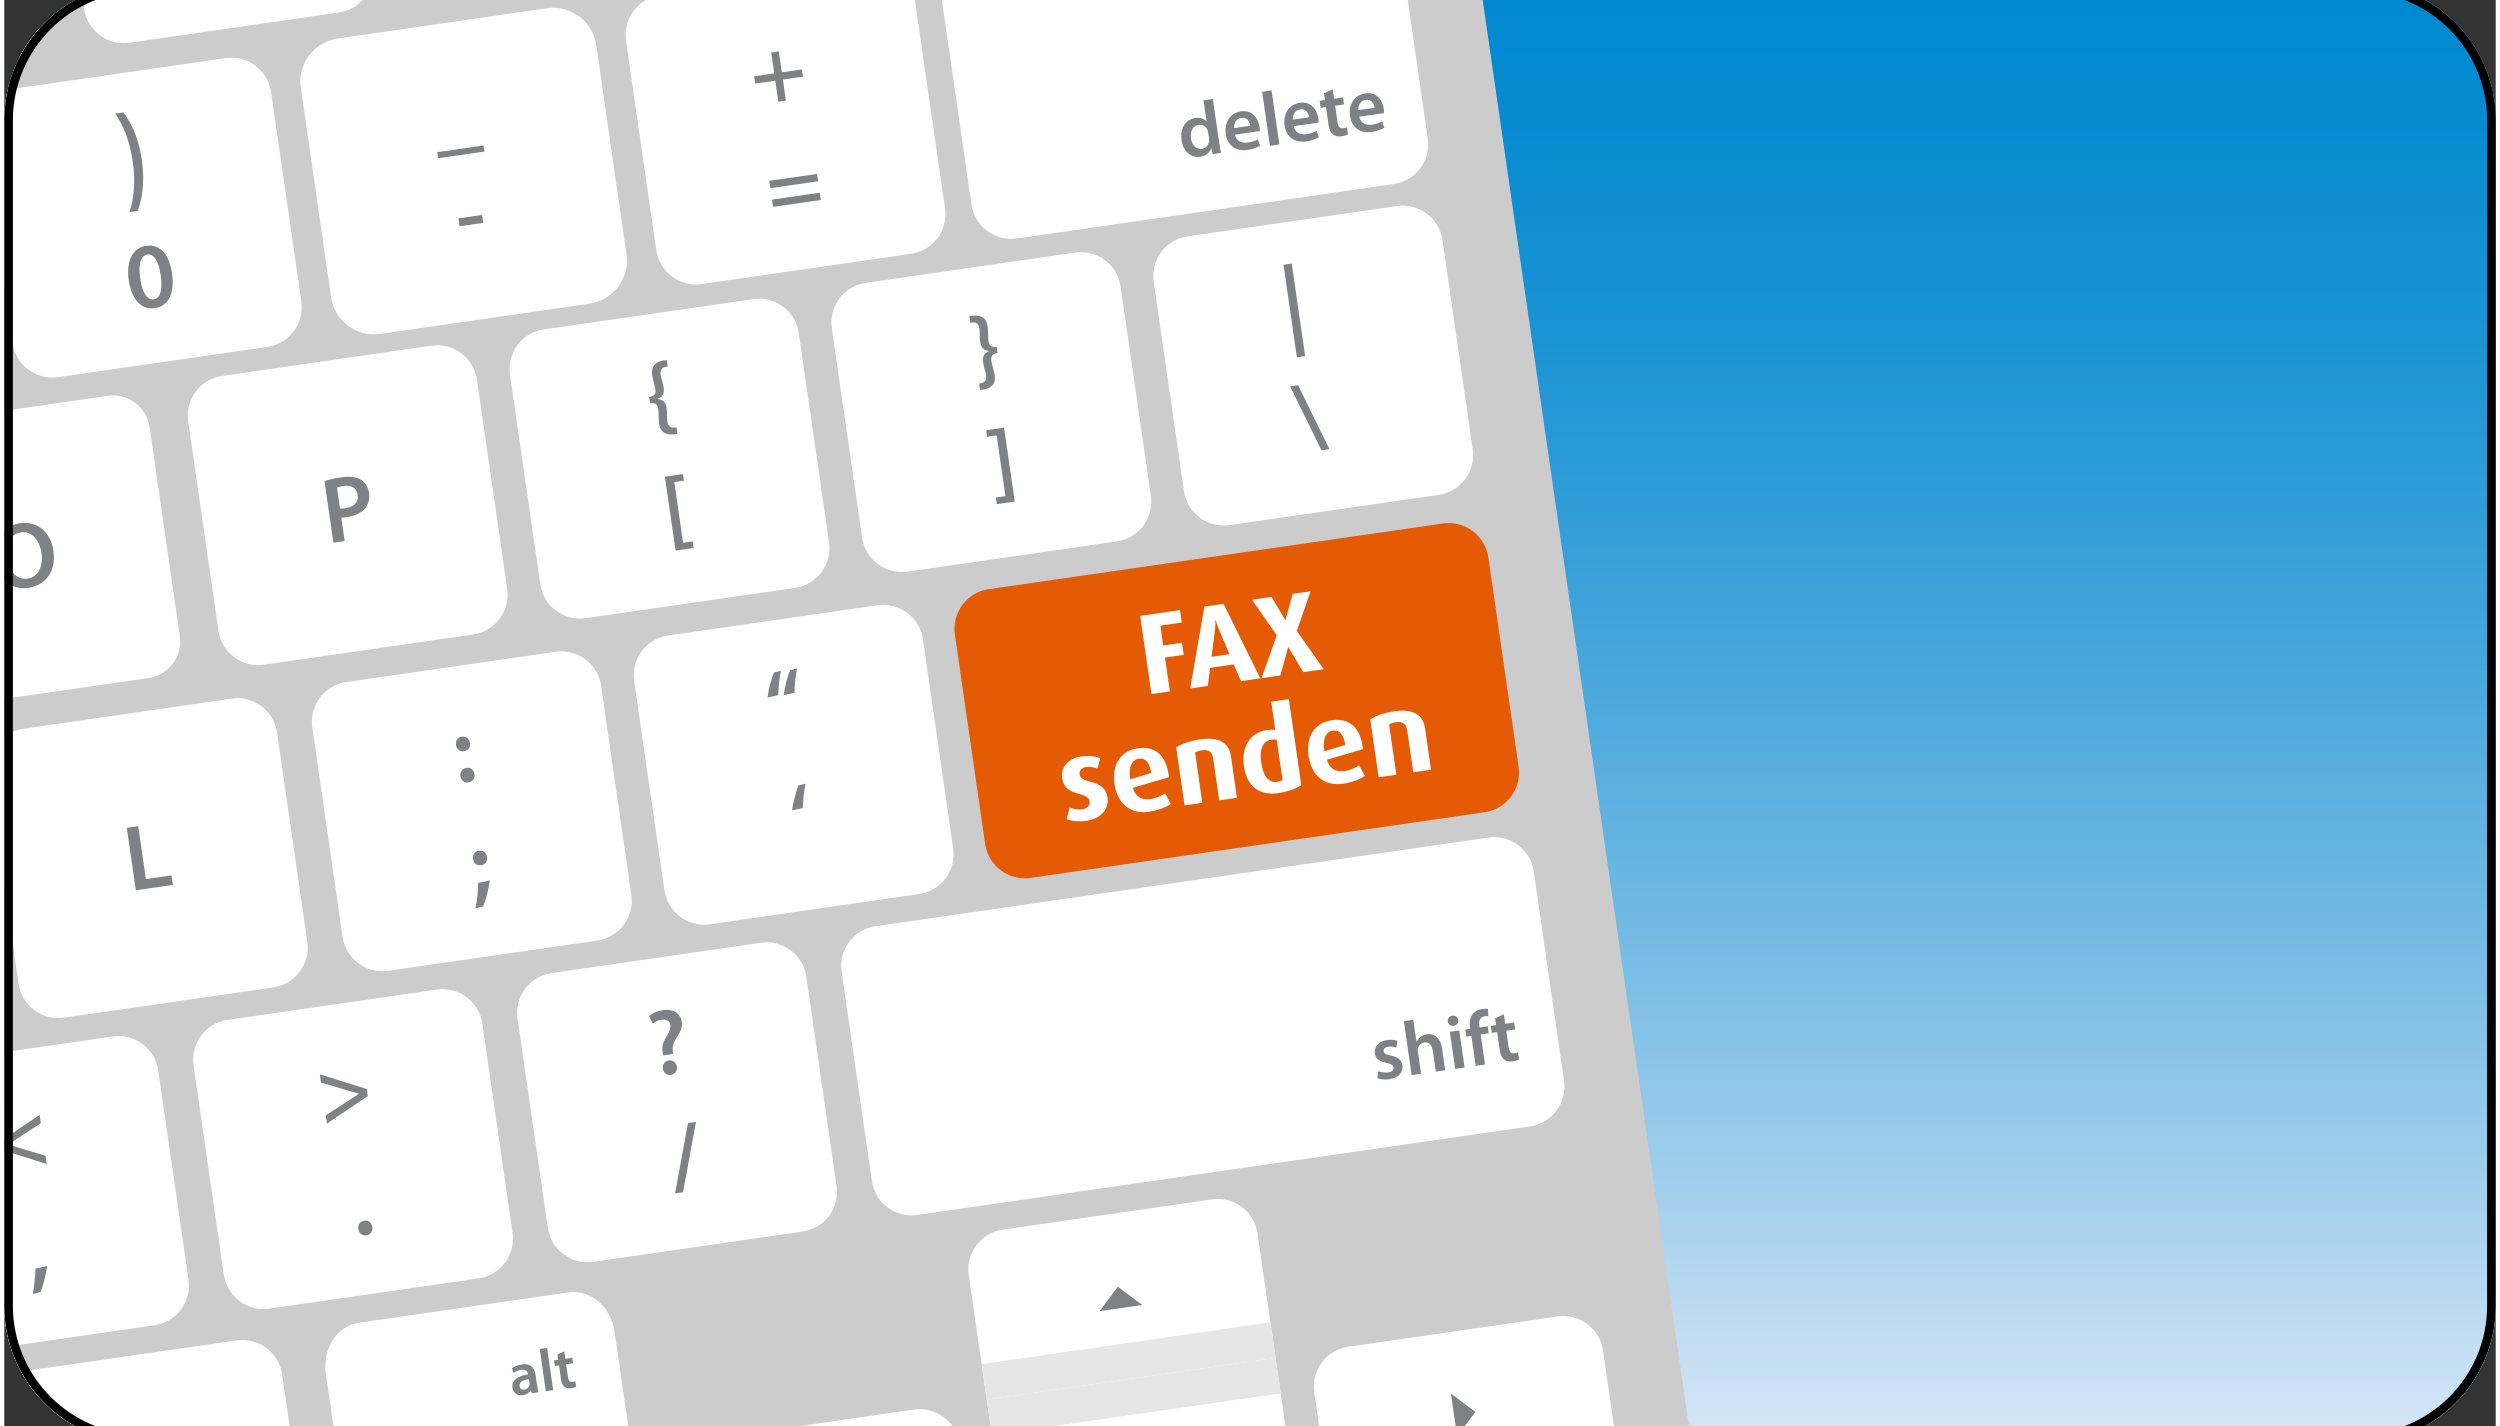 <?xml version="1.0"?>
<svg xmlns="http://www.w3.org/2000/svg" xmlns:xlink="http://www.w3.org/1999/xlink" viewBox="0 2 290 166" width="291" height="166">
  <rect x="0" y="2" width="290" height="166" fill="#333333" stroke="none"/>
  <svg xmlns:xlink="http://www.w3.org/1999/xlink" version="1.1" x="0px" y="0px" width="290px" height="170px" viewBox="0 0 290 170" enable-background="new 0 0 290 170" xml:space="preserve">
<g id="Layer_1">
	<g>
		<g>
			<defs>
				<path id="SVGID_8983_" d="M290,154c0,8.836-7.162,16-16,16H16c-8.836,0-16-7.164-16-16V16C0,7.163,7.164,0,16,0h258      c8.838,0,16,7.163,16,16V154z"/>
			</defs>
			<use xlink:href="#SVGID_8983_" overflow="visible" fill="#FFFFFF"/>
			<clipPath id="SVGID_1_">
				<use xlink:href="#SVGID_8983_" overflow="visible"/>
			</clipPath>
			<linearGradient id="SVGID_4_" gradientUnits="userSpaceOnUse" x1="145" y1="170" x2="145" y2="0">
				<stop offset="0" style="stop-color:#D7E6F7"/>
				<stop offset="0.176" style="stop-color:#A2CFED"/>
				<stop offset="0.387" style="stop-color:#69B6E2"/>
				<stop offset="0.583" style="stop-color:#3CA2DA"/>
				<stop offset="0.757" style="stop-color:#1B94D4"/>
				<stop offset="0.902" style="stop-color:#078BD0"/>
				<stop offset="1" style="stop-color:#0088CF"/>
			</linearGradient>
			<path clip-path="url(#SVGID_1_)" fill="url(#SVGID_4_)" d="M290,154c0,8.836-7.162,16-16,16H16c-8.836,0-16-7.164-16-16V16     C0,7.163,7.164,0,16,0h258c8.838,0,16,7.163,16,16V154z"/>
			<g clip-path="url(#SVGID_1_)">
				<path fill="#CCCCCC" d="M166.205-38.675c-0.398-2.764-2.962-4.68-5.726-4.281l-549.067,79.392      c-2.766,0.399-4.682,2.962-4.282,5.726l30.833,213.244c0.4,2.766,2.964,4.682,5.73,4.282l549.064-79.392      c2.766-0.399,4.682-2.964,4.283-5.728L166.205-38.675z"/>
				<g>
					<path fill="#FFFFFF" d="M34.576,37.091c0.369,2.549-1.4,4.916-3.949,5.285L6.253,45.9c-2.55,0.37-4.922-1.4-5.288-3.95       l-3.525-24.376c-0.368-2.551,1.403-4.918,3.953-5.288l24.373-3.525c2.553-0.368,4.918,1.402,5.287,3.952L34.576,37.091z"/>
				</g>
				<g>
					<path fill="#FFFFFF" d="M109.5,26.257c0.367,2.549-1.398,4.916-3.948,5.285l-24.38,3.525c-2.55,0.368-4.914-1.401-5.283-3.95       L72.363,6.74c-0.37-2.55,1.398-4.917,3.951-5.286l24.378-3.525c2.546-0.369,4.913,1.402,5.283,3.952L109.5,26.257z"/>
				</g>
				<path fill="#FFFFFF" d="M72.038,31.674c0.372,2.55-1.398,4.917-3.95,5.285l-24.376,3.526c-2.552,0.368-4.916-1.4-5.286-3.951      l-3.524-24.376c-0.37-2.551,1.399-4.919,3.95-5.287l24.378-3.525c2.549-0.369,4.914,1.401,5.284,3.952L72.038,31.674z"/>
				<path fill="#FFFFFF" d="M68.144,37.344l-24.376,3.524c-2.759,0.398-5.328-1.521-5.728-4.279l-3.525-24.377      c-0.397-2.758,1.521-5.329,4.281-5.727l24.377-3.525c2.759-0.399,5.325,1.522,5.726,4.28l3.524,24.377      C72.824,34.376,70.902,36.945,68.144,37.344z"/>
				<path fill="#FFFFFF" d="M-12.312,51.598c-2.336,0.337-3.958,2.513-3.62,4.846l3.523,24.375c0.338,2.334,2.512,3.958,4.846,3.621      l24.377-3.524c2.333-0.338,3.959-2.511,3.621-4.845L16.91,51.694c-0.338-2.333-2.511-3.959-4.847-3.622L-12.312,51.598z"/>
				<g>
					<path fill="#FFFFFF" d="M96.001,65.143c0.369,2.552-1.4,4.919-3.951,5.288l-24.378,3.524c-2.551,0.369-4.916-1.4-5.285-3.952       l-3.523-24.375c-0.367-2.551,1.398-4.918,3.95-5.287l24.377-3.524c2.55-0.369,4.918,1.4,5.286,3.951L96.001,65.143z"/>
				</g>
				<g>
					<path fill="#FFFFFF" d="M58.538,70.561c0.368,2.55-1.399,4.918-3.945,5.287l-24.38,3.524c-2.551,0.369-4.917-1.4-5.286-3.951       l-3.524-24.376c-0.37-2.551,1.402-4.919,3.951-5.287l24.375-3.525c2.551-0.368,4.916,1.401,5.285,3.951L58.538,70.561z"/>
				</g>
				<g>
					<path fill="#FFFFFF" d="M170.926,54.311c0.367,2.552-1.401,4.918-3.952,5.288l-24.375,3.524       c-2.552,0.369-4.919-1.4-5.285-3.952l-3.527-24.375c-0.367-2.551,1.399-4.918,3.952-5.287l24.375-3.524       c2.55-0.369,4.918,1.4,5.287,3.952L170.926,54.311z"/>
				</g>
				<g>
					<path fill="#FFFFFF" d="M133.461,59.727c0.371,2.552-1.398,4.919-3.95,5.287l-24.373,3.524c-2.552,0.37-4.92-1.399-5.289-3.952       l-3.524-24.375c-0.367-2.552,1.4-4.917,3.951-5.288L124.65,31.4c2.551-0.369,4.918,1.4,5.287,3.952L133.461,59.727z"/>
				</g>
				<g>
					<path fill="#FFFFFF" d="M35.271,111.646c0.369,2.549-1.4,4.917-3.949,5.286l-24.375,3.524c-2.551,0.369-4.919-1.4-5.288-3.95       l-3.524-24.375c-0.367-2.551,1.402-4.917,3.951-5.286l24.375-3.525c2.553-0.368,4.916,1.4,5.287,3.952L35.271,111.646z"/>
				</g>
				<g>
					<path fill="#FFFFFF" d="M110.452,100.774c0.369,2.55-1.4,4.918-3.949,5.286l-24.378,3.525c-2.551,0.37-4.916-1.4-5.285-3.951       l-3.525-24.375c-0.369-2.551,1.4-4.917,3.951-5.286l24.379-3.526c2.547-0.368,4.915,1.4,5.283,3.951L110.452,100.774z"/>
				</g>
				<g>
					<path fill="#FFFFFF" d="M72.99,106.191c0.368,2.55-1.398,4.917-3.952,5.288l-24.374,3.522c-2.551,0.37-4.918-1.4-5.287-3.949       l-3.524-24.376c-0.369-2.551,1.4-4.917,3.951-5.287l24.376-3.524c2.551-0.369,4.917,1.4,5.287,3.951L72.99,106.191z"/>
				</g>
				<g>
					<path fill="#FFFFFF" d="M59.164,145.517c0.367,2.551-1.402,4.919-3.953,5.288l-24.378,3.523c-2.548,0.37-4.914-1.4-5.282-3.95       l-3.523-24.374c-0.369-2.552,1.397-4.92,3.948-5.289l24.376-3.524c2.548-0.369,4.918,1.401,5.288,3.954L59.164,145.517z"/>
				</g>
				<g>
					<path fill="#FFFFFF" d="M96.877,140.064c0.37,2.55-1.396,4.917-3.946,5.286l-24.38,3.525c-2.546,0.368-4.919-1.401-5.287-3.95       l-3.521-24.374c-0.371-2.553,1.402-4.921,3.951-5.29l24.376-3.525c2.551-0.369,4.915,1.402,5.285,3.954L96.877,140.064z"/>
				</g>
				<g>
					<path fill="#FFFFFF" d="M75.033,184.637c0.416,2.893-1.311,5.536-3.858,5.904l-24.38,3.524       c-2.549,0.368-4.955-1.676-5.373-4.568l-3.995-27.632c-0.418-2.893,1.31-5.535,3.86-5.903l24.375-3.525       c2.551-0.369,4.959,1.675,5.376,4.567L75.033,184.637z"/>
				</g>
				<g>
					<path fill="#FFFFFF" d="M21.445,150.972c0.367,2.55-1.4,4.917-3.954,5.286l-24.376,3.525c-2.549,0.368-4.916-1.401-5.283-3.953       l-3.522-24.373c-0.372-2.552,1.397-4.919,3.945-5.288l24.376-3.525c2.555-0.369,4.92,1.402,5.287,3.954L21.445,150.972z"/>
				</g>
				<g>
					<path fill="#FFFFFF" d="M4.729,3.684C5.099,6.235,3.332,8.601,0.78,8.969l-24.375,3.524c-2.55,0.369-4.917-1.398-5.285-3.949       l-1.503-10.393c-0.369-2.55,1.398-4.915,3.949-5.284l24.377-3.524c2.552-0.368,4.916,1.398,5.284,3.949L4.729,3.684z"/>
				</g>
				<g>
					<path fill="#FFFFFF" d="M42.9-1.835c0.368,2.552-1.401,4.917-3.952,5.286L14.573,6.975c-2.552,0.37-4.917-1.399-5.289-3.95       L7.783-7.367c-0.367-2.551,1.399-4.915,3.951-5.284l24.375-3.524c2.554-0.369,4.919,1.398,5.288,3.948L42.9-1.835z"/>
				</g>
				<g>
					<path fill="#FFFFFF" d="M82.284-7.529c0.369,2.551-1.401,4.917-3.949,5.285L53.959,1.281c-2.552,0.368-4.917-1.4-5.285-3.951       L47.17-13.061c-0.369-2.551,1.4-4.915,3.951-5.285l24.375-3.524c2.548-0.369,4.916,1.398,5.285,3.948L82.284-7.529z"/>
				</g>
				<g>
					<path fill="#FFFFFF" d="M36.511,190.838c0.366,2.55-1.404,4.918-3.955,5.286l-33.612,4.861       c-2.549,0.368-4.916-1.402-5.285-3.951l-4.174-28.866c-0.37-2.551,1.398-4.918,3.948-5.287l33.616-4.86       c2.55-0.368,4.918,1.4,5.287,3.952L36.511,190.838z"/>
				</g>
				<g>
					<path fill="#FFFFFF" d="M165.693,18.133c0.37,2.55-1.4,4.916-3.951,5.286l-43.875,6.343c-2.554,0.37-4.921-1.4-5.291-3.95       l-3.524-24.377c-0.367-2.55,1.4-4.917,3.954-5.287l43.876-6.344c2.549-0.369,4.917,1.401,5.287,3.952L165.693,18.133z"/>
				</g>
				<g>
					<path fill="#E55A05" d="M176.268,91.257c0.37,2.551-1.402,4.919-3.954,5.287l-52.853,7.643c-2.553,0.368-4.922-1.4-5.291-3.951       l-3.523-24.375c-0.369-2.551,1.402-4.918,3.953-5.286l52.855-7.643c2.55-0.369,4.921,1.399,5.289,3.95L176.268,91.257z"/>
				</g>
				<g>
					<path fill="#FFFFFF" d="M181.553,127.821c0.368,2.55-1.399,4.918-3.95,5.287L106.27,143.42c-2.551,0.37-4.916-1.4-5.283-3.95       l-3.524-24.374c-0.37-2.551,1.396-4.919,3.95-5.288l71.33-10.314c2.55-0.369,4.918,1.402,5.286,3.953L181.553,127.821z"/>
				</g>
				<g>
					<path fill="#FFFFFF" d="M112.585,179.837c0.368,2.55-1.401,4.92-3.952,5.287l-24.376,3.524c-2.552,0.37-4.916-1.4-5.284-3.95       l-1.421-9.813c-0.37-2.554,1.399-4.92,3.95-5.288l24.377-3.524c2.55-0.369,4.917,1.399,5.287,3.952L112.585,179.837z"/>
				</g>
				<g>
					<path fill="#FFFFFF" d="M187.507,169.005c0.369,2.549-1.4,4.917-3.949,5.286l-24.376,3.524       c-2.553,0.369-4.917-1.401-5.286-3.951l-1.42-9.813c-0.369-2.554,1.399-4.92,3.951-5.289l24.374-3.524       c2.552-0.37,4.918,1.4,5.289,3.952L187.507,169.005z"/>
				</g>
				<g>
					<path fill="#FFFFFF" d="M150.047,174.422c0.368,2.549-1.4,4.917-3.953,5.286l-24.372,3.525c-2.554,0.37-4.921-1.402-5.29-3.951       l-4.172-28.865c-0.369-2.551,1.398-4.919,3.951-5.288l24.375-3.523c2.549-0.37,4.916,1.4,5.288,3.951L150.047,174.422z"/>
				</g>
				<path fill="#808184" d="M19.523,33.832c0.324,2.253-0.354,3.794-2.022,4.035c-1.62,0.233-2.691-1.109-3.014-3.24      c-0.313-2.176,0.402-3.777,2.043-4.015C18.219,30.368,19.224,31.764,19.523,33.832z M15.824,34.433      c0.238,1.704,0.838,2.52,1.572,2.412c0.775-0.112,1.046-1.119,0.806-2.797c-0.236-1.629-0.762-2.532-1.559-2.417      C15.93,31.734,15.563,32.678,15.824,34.433z"/>
				<path fill="#808184" d="M14.261,98.362l1.328-0.192l0.89,6.154l2.984-0.431l0.158,1.111l-4.309,0.623L14.261,98.362z"/>
				<path fill="#808184" d="M53.502,89.445c-0.475,0.068-0.861-0.24-0.932-0.725c-0.072-0.497,0.221-0.901,0.694-0.968      c0.485-0.071,0.861,0.235,0.943,0.731c0.071,0.485-0.2,0.889-0.699,0.96L53.502,89.445z M54.027,93.074      c-0.478,0.068-0.861-0.249-0.934-0.723c-0.069-0.495,0.223-0.9,0.693-0.969c0.489-0.07,0.862,0.228,0.944,0.732      c0.069,0.476-0.2,0.887-0.698,0.958L54.027,93.074z"/>
				<path fill="#808184" d="M54.846,107.721c0.182-0.861,0.31-2.038,0.307-2.949l1.375-0.307c-0.163,1.055-0.471,2.288-0.79,3.039      L54.846,107.721z M55.482,102.709c-0.475,0.069-0.857-0.237-0.918-0.724c-0.07-0.498,0.211-0.9,0.687-0.968      c0.486-0.07,0.859,0.237,0.942,0.733c0.069,0.485-0.203,0.885-0.696,0.957L55.482,102.709z"/>
				<path fill="#808184" d="M-0.633,134.985l4.748-3.218l0.141,0.97l-3.777,2.471l0.005,0.021l4.321,1.311l0.139,0.958l-5.466-1.739      L-0.633,134.985z"/>
				<path fill="#808184" d="M3.315,152.62c0.171-0.861,0.298-2.034,0.307-2.949l1.376-0.31c-0.156,1.058-0.469,2.293-0.793,3.041      L3.315,152.62z"/>
				<path fill="#808184" d="M42.308,129.588l-4.752,3.194l-0.14-0.958l3.843-2.492l-0.001-0.021l-4.394-1.303l-0.139-0.958      l5.465,1.717L42.308,129.588z"/>
				<path fill="#808184" d="M42.133,145.796c-0.476,0.068-0.859-0.25-0.931-0.734c-0.071-0.495,0.221-0.903,0.695-0.972      c0.485-0.07,0.868,0.229,0.941,0.734c0.07,0.484-0.198,0.897-0.696,0.969L42.133,145.796z"/>
				<path fill="#808184" d="M76.707,124.845l-0.061-0.269c-0.136-0.562-0.027-1.182,0.395-1.858c0.334-0.554,0.548-0.97,0.488-1.391      c-0.064-0.453-0.387-0.713-0.994-0.637c-0.378,0.054-0.79,0.235-1.032,0.476l-0.459-0.898c0.352-0.308,0.949-0.589,1.626-0.687      c1.34-0.194,2.064,0.494,2.189,1.355c0.111,0.775-0.284,1.38-0.67,1.977c-0.352,0.558-0.459,1.024-0.361,1.54l0.043,0.224      L76.707,124.845z M77.586,127.115c-0.475,0.068-0.861-0.247-0.928-0.722c-0.074-0.497,0.221-0.892,0.693-0.96      c0.486-0.07,0.859,0.229,0.939,0.723c0.069,0.476-0.197,0.886-0.696,0.958L77.586,127.115z"/>
				<path fill="#808184" d="M78.078,140.917l1.503-8.191l0.927-0.135l-1.503,8.191L78.078,140.917z"/>
				<path fill="#808184" d="M90.152,7.984l0.352,2.434l2.34-0.339l0.122,0.844l-2.34,0.337l0.353,2.455l-0.88,0.128l-0.354-2.455      l-2.34,0.339l-0.125-0.845l2.342-0.338L89.27,8.111L90.152,7.984z"/>
				<path fill="#808184" d="M89.164,23.901l-0.121-0.851l5.559-0.803l0.125,0.851L89.164,23.901z M89.479,26.081l-0.121-0.844      l5.561-0.803l0.122,0.844L89.479,26.081z"/>
				<path fill="#808184" d="M55.789,18.933l0.104,0.705l-5.391,0.78L50.4,19.712L55.789,18.933z"/>
				<path fill="#808184" d="M14.567,26.693c0.487-1.442,0.742-3.4,0.378-5.916c-0.365-2.518-1.159-4.293-2.035-5.553l0.958-0.138      c0.79,1.04,1.748,2.779,2.147,5.55c0.386,2.76-0.027,4.683-0.49,5.919L14.567,26.693z"/>
				<path fill="#808184" d="M55.611,27.021l0.132,0.916l-2.749,0.396l-0.131-0.915L55.611,27.021z"/>
				<path fill="#808184" d="M75.06,48.223c0.755-0.117,0.78-0.541,0.728-0.885c-0.037-0.282-0.114-0.566-0.19-0.864      c-0.084-0.285-0.157-0.582-0.196-0.863c-0.147-1.002,0.437-1.526,1.396-1.664l0.313-0.045l0.112,0.764l-0.194,0.028      c-0.562,0.093-0.707,0.435-0.634,0.951c0.031,0.216,0.096,0.449,0.175,0.68c0.054,0.233,0.136,0.473,0.176,0.765      c0.118,0.753-0.156,1.125-0.688,1.333l0.003,0.02c0.568,0.049,0.94,0.338,1.04,1.093c0.043,0.291,0.035,0.557,0.049,0.797      c-0.01,0.243-0.01,0.473,0.022,0.689c0.077,0.537,0.339,0.81,0.879,0.742l0.193-0.028l0.11,0.766l-0.314,0.045      c-0.938,0.135-1.661-0.157-1.818-1.243c-0.039-0.27-0.051-0.577-0.052-0.874c-0.011-0.298-0.019-0.581-0.057-0.859      c-0.046-0.312-0.195-0.743-0.95-0.644L75.06,48.223z"/>
				<path fill="#808184" d="M78.137,66.087l-1.243-8.601l2.1-0.306l0.114,0.766l-1.121,0.162l1.022,7.071l1.119-0.163l0.11,0.766      L78.137,66.087z"/>
				<path fill="#808184" d="M115.614,43.077c-0.741,0.116-0.772,0.572-0.728,0.885c0.041,0.28,0.123,0.553,0.196,0.84      s0.161,0.583,0.2,0.853c0.157,1.086-0.455,1.571-1.393,1.707l-0.314,0.046l-0.108-0.765l0.194-0.028      c0.535-0.087,0.699-0.421,0.62-0.959c-0.03-0.216-0.097-0.437-0.16-0.669c-0.066-0.233-0.14-0.487-0.181-0.778      c-0.121-0.752,0.158-1.133,0.676-1.34l-0.005-0.02c-0.556-0.054-0.929-0.33-1.025-1.087c-0.043-0.291-0.044-0.543-0.046-0.783      c-0.004-0.242-0.004-0.484-0.035-0.7c-0.074-0.517-0.312-0.801-0.869-0.733l-0.191,0.028l-0.112-0.764l0.313-0.045      c0.961-0.139,1.669,0.198,1.812,1.2c0.042,0.282,0.042,0.588,0.053,0.885c0.012,0.307,0.011,0.602,0.053,0.883      c0.05,0.345,0.205,0.743,0.949,0.644L115.614,43.077z"/>
				<path fill="#808184" d="M116.375,51.777l1.244,8.601l-2.09,0.302l-0.109-0.766l1.111-0.161l-1.021-7.07l-1.11,0.161      l-0.112-0.765L116.375,51.777z"/>
				<path fill="#808184" d="M149.857,32.676l1.562,10.779l-0.961,0.139L148.9,32.817L149.857,32.676z"/>
				<path fill="#808184" d="M153.323,54.421l-3.651-7.447l0.924-0.134l3.652,7.447L153.323,54.421z"/>
				<path fill="#808184" d="M88.834,83.202c0.148-1.022,0.452-2.199,0.766-2.927l0.797-0.192c-0.166,0.826-0.293,1.944-0.309,2.827      L88.834,83.202z M90.711,82.93c0.146-1.021,0.45-2.199,0.764-2.926l0.808-0.194c-0.18,0.829-0.3,1.946-0.304,2.827L90.711,82.93      z"/>
				<path fill="#808184" d="M91.686,96.343c0.16-1.024,0.463-2.2,0.766-2.928l0.811-0.193c-0.172,0.827-0.295,1.943-0.311,2.826      L91.686,96.343z"/>
				<path fill="#808184" d="M5.718,66.096c0.352,2.436-0.923,4.04-2.931,4.33c-2.047,0.295-3.565-1.081-3.875-3.215      c-0.322-2.229,0.851-4.006,2.901-4.302C3.936,62.602,5.416,64.025,5.718,66.096z M0.312,66.987      c0.213,1.476,1.127,2.553,2.399,2.37c1.283-0.186,1.835-1.486,1.615-3.006c-0.201-1.367-1.068-2.573-2.393-2.38      C0.615,64.161,0.094,65.488,0.312,66.987z"/>
				<path fill="#808184" d="M37.27,58.002c0.464-0.155,1.109-0.315,2.006-0.445c0.972-0.141,1.711-0.039,2.23,0.284      c0.485,0.292,0.844,0.824,0.943,1.502c0.099,0.689-0.034,1.292-0.388,1.738c-0.449,0.605-1.243,0.975-2.181,1.11      c-0.25,0.036-0.478,0.055-0.654,0.05l0.395,2.735l-1.315,0.19L37.27,58.002z M39.074,61.196c0.17,0.019,0.386-0.002,0.656-0.041      c0.99-0.144,1.522-0.716,1.398-1.566c-0.115-0.809-0.737-1.157-1.653-1.024c-0.366,0.054-0.619,0.123-0.755,0.176L39.074,61.196      z"/>
				<path fill="#808184" d="M159.927,126.685c0.269,0.114,0.761,0.207,1.147,0.151c0.48-0.07,0.668-0.295,0.625-0.578      c-0.043-0.294-0.238-0.417-0.799-0.526c-0.886-0.171-1.302-0.58-1.369-1.085c-0.11-0.761,0.434-1.446,1.433-1.59      c0.478-0.069,0.914-0.004,1.182,0.091l-0.103,0.801c-0.203-0.08-0.569-0.17-0.947-0.115c-0.389,0.056-0.577,0.271-0.539,0.538      c0.041,0.276,0.265,0.377,0.843,0.494c0.817,0.169,1.24,0.515,1.342,1.153c0.112,0.776-0.415,1.441-1.557,1.606      c-0.521,0.075-1.011,0.009-1.358-0.121L159.927,126.685z"/>
				<path fill="#808184" d="M162.91,120.861l1.096-0.157l0.371,2.565l0.018-0.002c0.104-0.223,0.265-0.428,0.465-0.575      c0.195-0.155,0.444-0.264,0.717-0.303c0.736-0.105,1.578,0.272,1.776,1.65l0.366,2.541l-1.088,0.157l-0.352-2.417      c-0.088-0.627-0.389-1.063-0.988-0.976c-0.429,0.062-0.685,0.389-0.756,0.734c-0.019,0.09-0.012,0.208,0.007,0.333l0.371,2.573      l-1.097,0.159L162.91,120.861z"/>
				<path fill="#808184" d="M169.24,120.732c0.047,0.328-0.151,0.618-0.531,0.673c-0.366,0.052-0.641-0.17-0.688-0.498      c-0.048-0.335,0.163-0.63,0.521-0.682C168.916,120.172,169.183,120.397,169.24,120.732z M168.88,126.412l-0.622-4.309      l1.096-0.159l0.624,4.309L168.88,126.412z"/>
				<path fill="#808184" d="M171.27,126.066l-0.506-3.494l-0.585,0.084l-0.117-0.814l0.582-0.084l-0.027-0.187      c-0.077-0.559-0.008-1.136,0.312-1.543c0.275-0.349,0.691-0.526,1.065-0.58c0.29-0.042,0.527-0.031,0.714,0.005l0.044,0.851      c-0.123-0.026-0.277-0.041-0.474-0.013c-0.541,0.078-0.661,0.556-0.585,1.091l0.029,0.22l0.95-0.137l0.117,0.813l-0.938,0.135      l0.506,3.495L171.27,126.066z"/>
				<path fill="#808184" d="M174.551,120.063l0.158,1.107l1.034-0.149l0.118,0.813l-1.034,0.149l0.274,1.902      c0.078,0.522,0.256,0.776,0.671,0.716c0.21-0.03,0.3-0.062,0.42-0.115l0.136,0.829c-0.15,0.087-0.427,0.181-0.77,0.231      c-0.396,0.058-0.755-0.037-0.99-0.229c-0.266-0.212-0.429-0.587-0.51-1.153l-0.293-2.026l-0.619,0.089l-0.118-0.814l0.62-0.09      l-0.115-0.798L174.551,120.063z"/>
				<path fill="#808184" d="M140.675,13.518l0.736,5.073c0.063,0.442,0.148,0.918,0.209,1.207l-0.972,0.141l-0.145-0.674      l-0.017,0.002c-0.19,0.515-0.669,0.89-1.296,0.981c-1.027,0.148-1.971-0.609-2.162-1.938c-0.213-1.443,0.562-2.429,1.598-2.579      c0.597-0.086,1.055,0.1,1.299,0.39l0.014-0.001l-0.354-2.445L140.675,13.518z M140.133,17.446      c-0.013-0.088-0.037-0.192-0.066-0.279c-0.16-0.411-0.557-0.706-1.051-0.634c-0.699,0.101-1,0.776-0.883,1.583      c0.113,0.789,0.588,1.308,1.276,1.207c0.444-0.064,0.788-0.419,0.825-0.905c0.016-0.101,0.008-0.209-0.009-0.323L140.133,17.446      z"/>
				<path fill="#808184" d="M143.254,17.673c0.142,0.775,0.8,1.023,1.49,0.923c0.505-0.073,0.857-0.197,1.166-0.368l0.271,0.729      c-0.352,0.206-0.846,0.404-1.467,0.494c-1.395,0.202-2.346-0.546-2.536-1.865c-0.174-1.193,0.387-2.423,1.769-2.623      c1.409-0.204,2.025,0.881,2.164,1.829c0.028,0.202,0.035,0.365,0.032,0.465L143.254,17.673z M145.039,16.638      c-0.047-0.399-0.321-1.029-1.043-0.924c-0.674,0.097-0.868,0.748-0.85,1.197L145.039,16.638z"/>
				<path fill="#808184" d="M146.414,12.689l1.096-0.159l0.91,6.286l-1.1,0.158L146.414,12.689z"/>
				<path fill="#808184" d="M150.098,16.683c0.139,0.776,0.8,1.024,1.489,0.925c0.505-0.074,0.857-0.198,1.171-0.369l0.264,0.729      c-0.348,0.206-0.842,0.403-1.467,0.494c-1.395,0.201-2.346-0.547-2.537-1.866c-0.171-1.194,0.393-2.423,1.773-2.623      c1.406-0.203,2.025,0.882,2.162,1.829c0.029,0.203,0.037,0.365,0.029,0.465L150.098,16.683z M151.879,15.648      c-0.045-0.398-0.317-1.028-1.039-0.923c-0.676,0.096-0.868,0.748-0.852,1.197L151.879,15.648z"/>
				<path fill="#808184" d="M154.629,12.39l0.161,1.105l1.032-0.151l0.118,0.815l-1.034,0.15l0.277,1.902      c0.073,0.522,0.257,0.776,0.671,0.716c0.204-0.029,0.3-0.061,0.417-0.115l0.137,0.83c-0.15,0.085-0.423,0.179-0.769,0.229      c-0.403,0.058-0.758-0.036-0.991-0.227c-0.268-0.214-0.43-0.588-0.513-1.157l-0.292-2.025l-0.619,0.09l-0.116-0.814l0.616-0.089      l-0.114-0.795L154.629,12.39z"/>
				<path fill="#808184" d="M157.718,15.583c0.144,0.774,0.803,1.021,1.491,0.922c0.506-0.073,0.857-0.198,1.166-0.368l0.268,0.729      c-0.352,0.206-0.845,0.403-1.462,0.492c-1.399,0.203-2.349-0.545-2.539-1.864c-0.173-1.193,0.392-2.423,1.773-2.623      c1.408-0.203,2.021,0.882,2.159,1.829c0.027,0.204,0.036,0.365,0.032,0.465L157.718,15.583z M159.504,14.546      c-0.051-0.4-0.322-1.029-1.045-0.924c-0.672,0.098-0.868,0.75-0.849,1.198L159.504,14.546z"/>
				<path fill="#808184" d="M62.017,163.258c0.047,0.304,0.103,0.6,0.167,0.802l-0.769,0.112l-0.108-0.365l-0.023,0.003      c-0.171,0.292-0.494,0.531-0.931,0.595c-0.682,0.099-1.131-0.337-1.207-0.853c-0.122-0.851,0.569-1.391,1.82-1.565l-0.011-0.057      c-0.029-0.22-0.175-0.575-0.77-0.489c-0.33,0.047-0.664,0.201-0.873,0.382l-0.242-0.531c0.224-0.187,0.639-0.397,1.173-0.474      c1.081-0.157,1.494,0.483,1.602,1.218L62.017,163.258z M61.066,162.54c-0.604,0.073-1.162,0.288-1.089,0.801      c0.05,0.334,0.286,0.453,0.554,0.415c0.343-0.049,0.561-0.308,0.602-0.559c0.011-0.067,0.008-0.138,0.002-0.192L61.066,162.54z"/>
				<path fill="#808184" d="M62.325,159.019l0.856-0.125l0.712,4.919l-0.859,0.124L62.325,159.019z"/>
				<path fill="#808184" d="M65.18,159.298l0.124,0.867l0.813-0.118l0.091,0.639l-0.812,0.117l0.215,1.489      c0.06,0.408,0.202,0.608,0.527,0.562c0.162-0.023,0.233-0.049,0.326-0.09l0.107,0.65c-0.118,0.065-0.332,0.138-0.604,0.178      c-0.31,0.046-0.588-0.027-0.774-0.179c-0.208-0.167-0.334-0.459-0.398-0.903l-0.229-1.587l-0.486,0.07l-0.094-0.639l0.486-0.07      l-0.089-0.623L65.18,159.298z"/>
				<polygon fill="#808184" points="171.235,166.346 168.39,164.222 169.107,169.19     "/>
				<polygon fill="#808184" points="129.611,151.775 127.488,154.618 132.458,153.899     "/>
				
					<rect x="114.47" y="162.396" transform="matrix(0.99 -0.143 0.143 0.99 -22.184 20.503)" fill="#E6E6E6" width="33.962" height="4.172"/>
				
					<rect x="113.873" y="158.265" transform="matrix(0.99 -0.143 0.143 0.99 -21.601 20.377)" fill="#E6E6E6" width="33.962" height="4.174"/>
				<g>
					<defs>
						<filter id="Adobe_OpacityMaskFilter" filterUnits="userSpaceOnUse" x="114.347" y="159.987" width="34.209" height="8.99">
							<feFlood style="flood-color:white;flood-opacity:1" result="back"/>
							<feBlend in="SourceGraphic" in2="back" mode="normal"/>
						</filter>
					</defs>
					<mask maskUnits="userSpaceOnUse" x="114.347" y="159.987" width="34.209" height="8.99" id="SVGID_5_">
					</mask>
					
						<rect x="114.47" y="162.396" transform="matrix(0.99 -0.143 0.143 0.99 -22.184 20.503)" mask="url(#SVGID_5_)" fill="#F2F2F2" width="33.962" height="4.172"/>
					<defs>
						<filter id="Adobe_OpacityMaskFilter_1_" filterUnits="userSpaceOnUse" x="113.749" y="155.857" width="34.21" height="8.991">
							<feFlood style="flood-color:white;flood-opacity:1" result="back"/>
							<feBlend in="SourceGraphic" in2="back" mode="normal"/>
						</filter>
					</defs>
					<mask maskUnits="userSpaceOnUse" x="113.749" y="155.857" width="34.21" height="8.991" id="SVGID_8_">
					</mask>
					
						<rect x="113.873" y="158.265" transform="matrix(0.99 -0.143 0.143 0.99 -21.601 20.377)" mask="url(#SVGID_8_)" fill="#F2F2F2" width="33.962" height="4.174"/>
				</g>
				<g>
					<path fill="#FFFFFF" d="M134.567,74.821l0.334,2.315l2.183-0.316l0.203,1.403l-2.183,0.315l0.57,3.942l-2.143,0.31       l-1.316-9.102l4.63-0.669l0.209,1.442L134.567,74.821z"/>
					<path fill="#FFFFFF" d="M143.944,81.285l-0.835-1.946l-2.752,0.398l-0.263,2.104l-2.05,0.296l1.647-9.53l2.235-0.323       l4.266,8.675L143.944,81.285z M141.405,75.304c-0.187-0.446-0.311-0.846-0.408-1.143l-0.026,0.004       c0.004,0.31,0.003,0.769-0.055,1.209l-0.392,3.082l2.09-0.302L141.405,75.304z"/>
					<path fill="#FFFFFF" d="M151.195,80.237l-1.733-2.923l-0.026,0.004l-0.899,3.304l-2.195,0.318l1.777-4.984l-2.882-4.148       l2.274-0.329l1.593,2.7l0.026-0.004l0.842-3.052l2.077-0.3l-1.601,4.621l3.129,4.45L151.195,80.237z"/>
					<path fill="#FFFFFF" d="M125.933,97.546c-0.821,0.119-1.709,0.044-2.271-0.198l0.358-1.349       c0.517,0.209,1.025,0.271,1.448,0.209c0.596-0.086,0.93-0.486,0.864-0.936c-0.178-1.23-2.87-0.422-3.195-2.671       c-0.195-1.349,0.795-2.343,2.171-2.542c0.886-0.128,1.598-0.069,2.259,0.2l-0.326,1.208c-0.444-0.179-0.914-0.246-1.297-0.191       c-0.583,0.084-0.84,0.459-0.778,0.882c0.172,1.191,2.923,0.402,3.249,2.664C128.606,96.146,127.679,97.294,125.933,97.546z"/>
					<path fill="#FFFFFF" d="M135.559,92.468l-4.198,1.228c0.278,0.986,1.01,1.475,2.016,1.329c0.647-0.094,1.335-0.382,1.739-0.67       l0.664,1.227c-0.614,0.427-1.552,0.765-2.53,0.906c-2.289,0.331-3.704-1.058-4.018-3.227c-0.323-2.236,0.669-3.865,2.732-4.163       c1.998-0.289,3.243,0.854,3.562,3.064C135.542,92.267,135.55,92.32,135.559,92.468z M132.06,90.313       c-0.847,0.123-1.191,1.009-1.018,2.213l0.027,0.185l2.431-0.743C133.319,90.806,132.866,90.196,132.06,90.313z"/>
					<path fill="#FFFFFF" d="M141.419,95.158l-0.698-4.829c-0.113-0.781-0.5-1.116-1.32-0.998c-0.317,0.046-0.561,0.135-0.798,0.264       l0.846,5.848l-2.064,0.298l-0.976-6.747c0.758-0.46,1.71-0.774,2.809-0.933c2.249-0.325,3.348,0.448,3.569,1.983l0.696,4.815       L141.419,95.158z"/>
					<path fill="#FFFFFF" d="M148.268,94.317c-2.17,0.314-3.638-0.784-3.974-3.112c-0.314-2.17,0.646-3.929,2.67-4.222       c0.344-0.05,0.653-0.054,0.983-0.021l-0.475-3.281l2.05-0.296l1.446,10.001C150.369,93.81,149.405,94.152,148.268,94.317z        M148.109,88.086c-0.192-0.026-0.381-0.026-0.594,0.005c-1.11,0.161-1.419,1.205-1.207,2.673       c0.224,1.548,0.818,2.394,1.864,2.242c0.291-0.042,0.468-0.122,0.618-0.211L148.109,88.086z"/>
					<path fill="#FFFFFF" d="M158.145,89.202l-4.197,1.228c0.277,0.986,1.009,1.475,2.015,1.329c0.648-0.094,1.335-0.382,1.74-0.67       l0.664,1.227c-0.614,0.427-1.552,0.765-2.531,0.906c-2.288,0.331-3.705-1.058-4.019-3.227c-0.323-2.236,0.67-3.865,2.734-4.163       c1.997-0.289,3.243,0.854,3.562,3.063C158.129,89.001,158.137,89.054,158.145,89.202z M154.646,87.047       c-0.847,0.122-1.191,1.009-1.018,2.213l0.027,0.185l2.432-0.743C155.906,87.54,155.453,86.93,154.646,87.047z"/>
					<path fill="#FFFFFF" d="M164.005,91.893l-0.698-4.829c-0.113-0.781-0.499-1.117-1.32-0.998       c-0.316,0.046-0.561,0.135-0.798,0.264l0.846,5.847l-2.063,0.298l-0.976-6.747c0.756-0.46,1.71-0.774,2.808-0.933       c2.249-0.325,3.349,0.448,3.57,1.983l0.696,4.815L164.005,91.893z"/>
				</g>
			</g>
		</g>
		<g>
			<path d="M274,1c8.271,0,15,6.729,15,15v138c0,8.271-6.729,15-15,15H16c-8.271,0-15-6.729-15-15V16C1,7.729,7.729,1,16,1H274      M274,0H16C7.164,0,0,7.163,0,16v138c0,8.836,7.164,16,16,16h258c8.838,0,16-7.164,16-16V16C290,7.163,282.838,0,274,0L274,0z"/>
		</g>
	</g>
	<g>
		<g>
			<defs>
				<path id="SVGID_8999_" d="M290-77.347c0,8.836-7.162,16-16,16H16c-8.836,0-16-7.164-16-16v-138c0-8.837,7.164-16,16-16h258      c8.838,0,16,7.163,16,16V-77.347z"/>
			</defs>
			<use xlink:href="#SVGID_8999_" overflow="visible" fill="#FFFFFF"/>
			<clipPath id="SVGID_9_">
				<use xlink:href="#SVGID_8999_" overflow="visible"/>
			</clipPath>
			
				<radialGradient id="SVGID_11_" cx="1002.786" cy="219.353" r="532.791" gradientTransform="matrix(0.994 -0.109 0.109 0.994 -872.052 -185.686)" gradientUnits="userSpaceOnUse">
				<stop offset="0" style="stop-color:#EABD0F;stop-opacity:0.5"/>
				<stop offset="0.055" style="stop-color:#ECC427;stop-opacity:0.473"/>
				<stop offset="0.198" style="stop-color:#F1D35F;stop-opacity:0.401"/>
				<stop offset="0.342" style="stop-color:#F5E190;stop-opacity:0.329"/>
				<stop offset="0.484" style="stop-color:#F9EBB8;stop-opacity:0.258"/>
				<stop offset="0.622" style="stop-color:#FCF4D7;stop-opacity:0.189"/>
				<stop offset="0.756" style="stop-color:#FDFAED;stop-opacity:0.122"/>
				<stop offset="0.884" style="stop-color:#FFFEFA;stop-opacity:0.058"/>
				<stop offset="1" style="stop-color:#FFFFFF;stop-opacity:0"/>
			</radialGradient>
			<polygon clip-path="url(#SVGID_9_)" fill="url(#SVGID_11_)" points="148.329,-81.505 148.134,-81.454 11.77,-538.444      -80.757,-528.309 147.952,-81.375 147.792,-81.254 -189.902,-516.356 -332.506,-500.738 147.657,-81.099 147.548,-80.923      -511.506,-457.688 -493.014,-288.842 147.479,-80.725 147.421,-80.515 -477.337,-145.703 -462.854,-13.464 147.446,-80.3      147.491,-80.091 -448.37,118.785 -432.692,261.922 147.57,-79.894 147.683,-79.714 -414.2,430.766 -410.886,461.032      -235.869,441.864 147.823,-79.561 147.991,-79.445 -91.103,426.007 19.7,413.873 148.176,-79.364 148.368,-79.322      113.631,403.586 200.415,394.081 148.567,-79.322 148.757,-79.362 287.194,384.575 381.13,374.288 148.942,-79.448      149.101,-79.567 491.931,362.155 636.698,346.298 149.242,-79.717 149.343,-79.895 808.099,296.691 789.614,127.925      149.417,-80.097 149.452,-80.304 773.944,-15.147 759.467,-147.336 149.452,-80.521 149.405,-80.73 744.991,-279.513      729.321,-422.586 149.33,-80.931 149.212,-81.103 710.837,-591.355 708.276,-614.726 527.021,-594.874 149.071,-81.256      148.902,-81.372 384.415,-579.257 275.272,-567.302 148.72,-81.456 148.525,-81.499 182.741,-557.168 97.258,-547.807    "/>
		</g>
	</g>
</g>
<g id="Navi">
</g>
<g id="Ma&#xDF;e">
</g>
</svg>
</svg>
